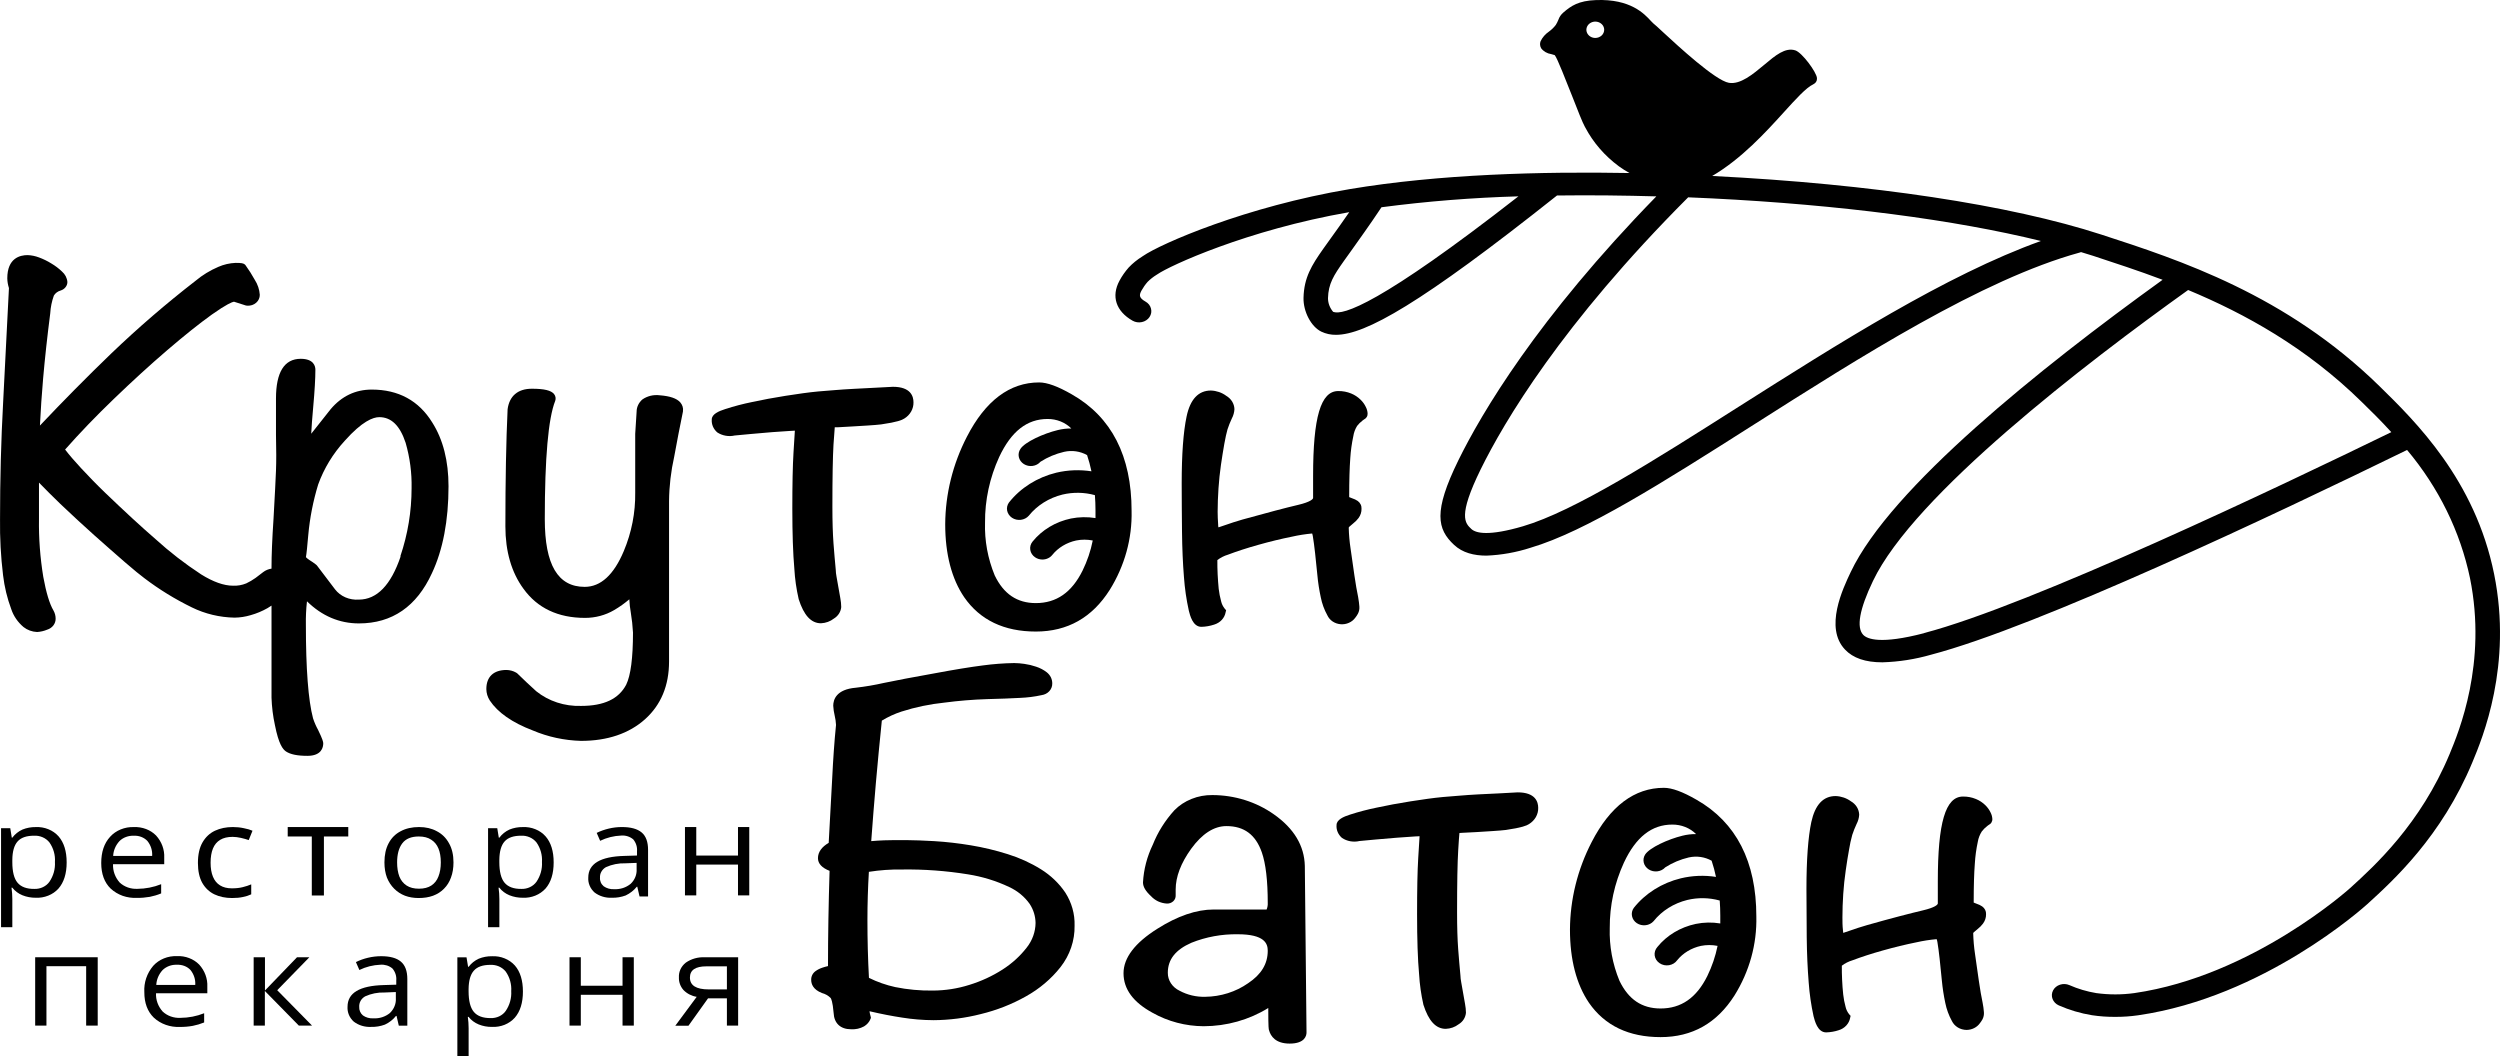 <?xml version="1.0" encoding="UTF-8"?> <svg xmlns="http://www.w3.org/2000/svg" viewBox="0 0 71 30" fill="none"><path d="M1.319 29.127H0.999V27.186H2.775V29.127H2.447V27.44H1.319V29.127Z" fill="black"></path><path d="M5.11 29.165C4.974 29.171 4.837 29.151 4.71 29.106C4.582 29.061 4.467 28.992 4.37 28.903C4.189 28.728 4.098 28.485 4.099 28.175C4.083 27.907 4.172 27.642 4.351 27.43C4.433 27.339 4.536 27.267 4.654 27.219C4.771 27.171 4.899 27.149 5.027 27.154C5.144 27.148 5.262 27.167 5.371 27.209C5.48 27.25 5.577 27.313 5.656 27.393C5.816 27.569 5.899 27.794 5.888 28.023V28.208H4.431C4.422 28.396 4.489 28.581 4.619 28.727C4.684 28.788 4.762 28.836 4.849 28.867C4.936 28.898 5.029 28.912 5.122 28.907C5.355 28.906 5.585 28.861 5.798 28.776V29.038C5.694 29.08 5.587 29.112 5.476 29.134C5.356 29.156 5.233 29.166 5.11 29.165ZM5.023 27.399C4.947 27.396 4.872 27.408 4.802 27.434C4.732 27.461 4.668 27.5 4.617 27.551C4.508 27.67 4.446 27.818 4.438 27.973H5.545C5.556 27.821 5.508 27.67 5.409 27.547C5.361 27.497 5.302 27.457 5.235 27.432C5.168 27.407 5.095 27.395 5.023 27.399Z" fill="black"></path><path d="M8.435 27.186H8.786L7.873 28.122L8.862 29.127H8.487L7.522 28.144V29.127H7.204V27.186H7.525V28.13L8.435 27.186Z" fill="black"></path><path d="M11.326 29.129L11.262 28.852H11.246C11.164 28.956 11.056 29.041 10.931 29.099C10.807 29.145 10.673 29.168 10.539 29.164C10.361 29.173 10.186 29.12 10.048 29.015C9.987 28.961 9.94 28.895 9.909 28.822C9.878 28.748 9.865 28.67 9.87 28.591C9.87 28.2 10.212 27.995 10.895 27.976L11.254 27.965V27.845C11.265 27.724 11.227 27.604 11.147 27.507C11.102 27.468 11.048 27.438 10.989 27.419C10.93 27.401 10.867 27.393 10.805 27.398C10.596 27.406 10.391 27.457 10.206 27.548L10.108 27.323C10.217 27.269 10.332 27.228 10.452 27.2C10.573 27.171 10.699 27.156 10.824 27.156C11.077 27.156 11.264 27.207 11.385 27.31C11.507 27.413 11.568 27.578 11.568 27.804V29.129H11.326ZM10.602 28.921C10.687 28.925 10.772 28.915 10.853 28.889C10.934 28.863 11.008 28.823 11.072 28.771C11.13 28.715 11.176 28.649 11.205 28.576C11.235 28.504 11.247 28.427 11.242 28.349V28.174L10.922 28.187C10.732 28.181 10.542 28.218 10.371 28.296C10.316 28.327 10.271 28.371 10.241 28.424C10.212 28.477 10.198 28.536 10.202 28.595C10.199 28.64 10.207 28.686 10.225 28.727C10.243 28.77 10.271 28.808 10.307 28.838C10.39 28.897 10.494 28.927 10.599 28.921H10.602Z" fill="black"></path><path d="M13.972 29.164C13.843 29.166 13.714 29.142 13.595 29.094C13.48 29.047 13.381 28.973 13.308 28.879H13.286C13.301 28.985 13.309 29.093 13.309 29.201V30H12.989V27.188H13.249L13.294 27.458H13.309C13.382 27.36 13.481 27.28 13.597 27.227C13.715 27.179 13.844 27.155 13.973 27.157C14.097 27.151 14.22 27.172 14.332 27.218C14.445 27.264 14.545 27.333 14.623 27.421C14.775 27.596 14.851 27.844 14.851 28.161C14.851 28.477 14.774 28.727 14.619 28.904C14.541 28.991 14.442 29.059 14.329 29.105C14.217 29.149 14.095 29.17 13.972 29.164ZM13.926 27.402C13.709 27.402 13.553 27.457 13.457 27.567C13.359 27.677 13.311 27.851 13.308 28.091V28.152C13.308 28.425 13.358 28.62 13.457 28.738C13.557 28.857 13.716 28.915 13.934 28.914C14.019 28.917 14.103 28.899 14.178 28.864C14.253 28.828 14.317 28.776 14.363 28.71C14.476 28.543 14.531 28.346 14.519 28.149C14.532 27.953 14.478 27.758 14.363 27.593C14.313 27.53 14.246 27.48 14.17 27.446C14.093 27.413 14.008 27.398 13.923 27.402H13.926Z" fill="black"></path><path d="M16.495 27.186V27.995H17.68V27.186H18V29.127H17.68V28.252H16.495V29.127H16.174V27.186H16.495Z" fill="black"></path><path d="M19.553 29.13H19.179L19.786 28.31C19.641 28.287 19.509 28.218 19.411 28.117C19.322 28.016 19.276 27.888 19.281 27.758C19.277 27.679 19.292 27.6 19.326 27.527C19.36 27.455 19.412 27.39 19.477 27.339C19.633 27.23 19.826 27.176 20.021 27.187H20.963V29.128H20.644V28.352H20.109L19.553 29.13ZM19.594 27.763C19.594 27.987 19.771 28.099 20.127 28.099H20.644V27.444H20.063C19.749 27.444 19.594 27.55 19.594 27.763Z" fill="black"></path><path d="M12.277 12C11.894 11.378 11.316 11.064 10.558 11.064C10.094 11.064 9.702 11.251 9.388 11.624C9.205 11.858 9.021 12.089 8.839 12.318C8.848 12.119 8.867 11.868 8.894 11.573C8.937 11.097 8.957 10.746 8.957 10.5C8.957 10.407 8.916 10.19 8.54 10.19C8.075 10.19 7.838 10.57 7.838 11.316V12.353C7.848 12.767 7.848 13.107 7.838 13.367C7.829 13.608 7.806 14.055 7.768 14.734C7.73 15.307 7.711 15.77 7.711 16.111V16.149C7.624 16.162 7.542 16.196 7.474 16.248C7.406 16.3 7.334 16.356 7.258 16.413C7.175 16.472 7.087 16.524 6.994 16.568C6.875 16.617 6.746 16.64 6.617 16.634C6.359 16.634 6.055 16.526 5.713 16.313C5.253 16.012 4.819 15.677 4.417 15.311C4.227 15.147 4.006 14.949 3.761 14.724C3.517 14.499 3.264 14.261 3.005 14.012C2.746 13.764 2.516 13.525 2.302 13.295C2.118 13.097 1.967 12.921 1.849 12.767C2.263 12.298 2.727 11.816 3.227 11.335C3.752 10.829 4.263 10.362 4.747 9.947C5.231 9.532 5.656 9.192 6.017 8.933C6.437 8.636 6.594 8.577 6.644 8.568L6.982 8.676L7.025 8.682C7.071 8.684 7.116 8.678 7.16 8.664C7.203 8.649 7.242 8.627 7.275 8.598C7.308 8.569 7.335 8.534 7.352 8.495C7.37 8.456 7.379 8.415 7.378 8.372C7.368 8.222 7.319 8.076 7.235 7.946C7.157 7.805 7.07 7.667 6.974 7.534L6.957 7.514C6.914 7.476 6.86 7.466 6.691 7.466C6.522 7.473 6.356 7.511 6.203 7.578C5.966 7.679 5.747 7.813 5.555 7.974C4.721 8.62 3.924 9.307 3.169 10.03C2.475 10.698 1.79 11.392 1.134 12.086C1.156 11.639 1.186 11.189 1.225 10.744C1.274 10.182 1.342 9.561 1.427 8.897C1.437 8.726 1.471 8.557 1.53 8.394C1.571 8.326 1.639 8.274 1.721 8.251C1.777 8.234 1.825 8.202 1.86 8.158C1.895 8.115 1.914 8.063 1.914 8.009C1.905 7.895 1.85 7.789 1.76 7.711C1.669 7.624 1.568 7.547 1.457 7.482C1.347 7.414 1.23 7.356 1.107 7.311C1.004 7.272 0.895 7.249 0.783 7.245C0.567 7.245 0.207 7.331 0.207 7.905C0.209 7.998 0.225 8.091 0.254 8.181C0.2 9.262 0.145 10.344 0.089 11.426C0.03 12.509 0.001 13.624 0.001 14.74C-0.006 15.273 0.023 15.807 0.087 16.337C0.126 16.666 0.204 16.991 0.321 17.304C0.386 17.497 0.506 17.671 0.668 17.808C0.775 17.893 0.911 17.943 1.053 17.949C1.152 17.943 1.249 17.921 1.339 17.883C1.411 17.861 1.473 17.818 1.516 17.762C1.559 17.705 1.582 17.637 1.58 17.568C1.58 17.487 1.558 17.407 1.517 17.335C1.409 17.154 1.311 16.833 1.229 16.382C1.14 15.838 1.099 15.289 1.107 14.74V13.706C1.289 13.894 1.492 14.097 1.716 14.313C2.041 14.622 2.365 14.922 2.681 15.204C2.998 15.487 3.288 15.74 3.545 15.964C3.802 16.187 3.993 16.341 4.101 16.421C4.519 16.739 4.971 17.017 5.451 17.251C5.824 17.434 6.238 17.533 6.661 17.541C6.817 17.539 6.972 17.515 7.121 17.47C7.288 17.423 7.448 17.356 7.596 17.272C7.636 17.249 7.674 17.224 7.711 17.199V19.816C7.72 20.077 7.752 20.338 7.808 20.594C7.916 21.14 8.032 21.279 8.121 21.341C8.247 21.425 8.445 21.466 8.732 21.466C9.136 21.466 9.18 21.219 9.18 21.113C9.18 21.072 9.168 21.006 9.033 20.728C8.975 20.623 8.927 20.513 8.89 20.399C8.755 19.887 8.687 18.994 8.687 17.745C8.683 17.522 8.693 17.299 8.718 17.077C9.143 17.494 9.639 17.705 10.193 17.705C11.136 17.705 11.834 17.224 12.267 16.278C12.579 15.615 12.738 14.784 12.738 13.81C12.738 13.09 12.583 12.482 12.277 12ZM8.678 15.852C8.678 15.844 8.678 15.836 8.678 15.826C8.679 15.834 8.679 15.843 8.678 15.852ZM11.378 15.802C11.103 16.617 10.703 17.029 10.19 17.029C10.06 17.038 9.929 17.016 9.81 16.965C9.692 16.914 9.59 16.835 9.515 16.737C9.341 16.51 9.17 16.284 9.002 16.061L8.978 16.037C8.916 15.989 8.852 15.944 8.785 15.903C8.749 15.88 8.717 15.853 8.688 15.824C8.708 15.713 8.725 15.526 8.755 15.194C8.799 14.708 8.893 14.228 9.036 13.76C9.2 13.305 9.456 12.883 9.792 12.517C10.285 11.963 10.597 11.847 10.771 11.847C11.113 11.847 11.358 12.086 11.52 12.576C11.641 12.997 11.698 13.43 11.689 13.865C11.689 14.52 11.582 15.172 11.37 15.798L11.378 15.802Z" fill="black"></path><path d="M16.5 21.041C16.026 21.028 15.56 20.927 15.129 20.744C14.546 20.522 14.136 20.235 13.91 19.894C13.847 19.796 13.813 19.684 13.812 19.57C13.812 19.221 14.016 19.027 14.387 19.027C14.483 19.03 14.577 19.055 14.658 19.102L14.689 19.123C14.868 19.298 15.046 19.466 15.229 19.631C15.58 19.914 16.036 20.063 16.504 20.048C17.152 20.048 17.572 19.85 17.784 19.445C17.912 19.183 17.977 18.684 17.977 17.967C17.967 17.777 17.946 17.587 17.915 17.399C17.893 17.274 17.878 17.147 17.873 17.02C17.739 17.134 17.595 17.237 17.441 17.327C17.194 17.472 16.906 17.549 16.613 17.548C15.849 17.548 15.261 17.269 14.867 16.721C14.526 16.257 14.353 15.661 14.353 14.949C14.353 13.64 14.374 12.52 14.416 11.622C14.467 11.243 14.711 11.04 15.104 11.04C15.456 11.04 15.651 11.087 15.735 11.191C15.757 11.219 15.772 11.251 15.777 11.284C15.783 11.318 15.78 11.352 15.768 11.385C15.571 11.88 15.472 13.009 15.472 14.745C15.472 16.038 15.842 16.667 16.605 16.667C17.06 16.667 17.433 16.325 17.716 15.65C17.938 15.121 18.048 14.557 18.04 13.99V12.322L18.08 11.689C18.08 11.624 18.095 11.561 18.123 11.502C18.151 11.443 18.192 11.389 18.243 11.345C18.312 11.296 18.392 11.261 18.476 11.24C18.561 11.22 18.649 11.215 18.735 11.226C19.026 11.248 19.215 11.313 19.317 11.424C19.348 11.459 19.371 11.5 19.385 11.543C19.399 11.587 19.403 11.632 19.396 11.677V11.687C19.309 12.107 19.226 12.538 19.148 12.966C19.055 13.382 19.005 13.805 19.001 14.23V18.788C19.001 19.47 18.771 20.021 18.318 20.427C17.866 20.832 17.252 21.041 16.5 21.041Z" fill="black"></path><path d="M23.316 17.701C23.037 17.701 22.83 17.478 22.683 17.017C22.617 16.731 22.575 16.44 22.559 16.148C22.522 15.731 22.502 15.157 22.502 14.447C22.502 13.754 22.513 13.222 22.535 12.862C22.55 12.587 22.563 12.377 22.574 12.231L22.459 12.237L21.929 12.273C21.728 12.288 21.528 12.305 21.328 12.325L20.867 12.368C20.782 12.387 20.694 12.39 20.608 12.374C20.522 12.359 20.441 12.327 20.37 12.28C20.316 12.233 20.274 12.176 20.247 12.113C20.22 12.049 20.209 11.981 20.214 11.913C20.214 11.763 20.41 11.676 20.602 11.616C20.85 11.536 21.102 11.47 21.358 11.418C21.651 11.354 21.972 11.295 22.311 11.241C22.65 11.188 22.968 11.142 23.24 11.117L23.696 11.08C23.872 11.065 24.056 11.053 24.248 11.043L24.828 11.013C25.024 11.005 25.201 10.995 25.36 10.985C25.869 10.985 25.943 11.26 25.943 11.425C25.945 11.516 25.923 11.606 25.877 11.687C25.831 11.768 25.764 11.837 25.682 11.887C25.618 11.929 25.485 11.987 25.024 12.053C24.932 12.064 24.808 12.074 24.654 12.084L24.193 12.112C24.039 12.122 23.902 12.13 23.785 12.135H23.707C23.699 12.211 23.689 12.355 23.671 12.631C23.651 12.97 23.64 13.563 23.64 14.396C23.64 14.81 23.651 15.158 23.671 15.429C23.692 15.701 23.713 15.955 23.735 16.177C23.737 16.244 23.744 16.31 23.757 16.376L23.865 16.987C23.881 17.071 23.89 17.155 23.891 17.24C23.886 17.305 23.864 17.369 23.828 17.426C23.792 17.482 23.743 17.531 23.683 17.567C23.581 17.648 23.451 17.695 23.316 17.701Z" fill="black"></path><path d="M34.12 17.802C33.871 17.802 33.796 17.469 33.763 17.345C33.693 17.029 33.647 16.709 33.624 16.387C33.593 16.002 33.574 15.571 33.569 15.104C33.565 14.637 33.56 14.18 33.56 13.733C33.56 12.903 33.607 12.263 33.699 11.83C33.801 11.34 34.035 11.091 34.39 11.091C34.548 11.097 34.699 11.148 34.822 11.239C34.892 11.28 34.951 11.336 34.992 11.402C35.033 11.469 35.056 11.543 35.058 11.62C35.053 11.712 35.028 11.804 34.983 11.887C34.936 11.987 34.895 12.09 34.861 12.194C34.832 12.293 34.802 12.433 34.77 12.608C34.739 12.782 34.707 12.985 34.675 13.202C34.644 13.419 34.62 13.643 34.605 13.871C34.59 14.099 34.581 14.325 34.581 14.535C34.581 14.648 34.587 14.773 34.596 14.905C34.596 14.935 34.596 14.959 34.605 14.977C34.642 14.966 34.696 14.947 34.777 14.919C34.941 14.86 35.112 14.806 35.286 14.755C35.983 14.562 36.515 14.421 36.865 14.339C37.215 14.257 37.292 14.174 37.292 14.141V13.514C37.292 11.848 37.508 11.106 38.006 11.106C38.133 11.104 38.259 11.128 38.375 11.176C38.474 11.217 38.563 11.276 38.638 11.349C38.702 11.41 38.753 11.481 38.79 11.559C38.819 11.615 38.835 11.675 38.84 11.736C38.843 11.773 38.835 11.81 38.816 11.842C38.796 11.874 38.767 11.9 38.732 11.917C38.721 11.922 38.711 11.929 38.703 11.938L38.694 11.945C38.636 11.989 38.585 12.041 38.541 12.097C38.486 12.187 38.449 12.286 38.434 12.389C38.39 12.595 38.361 12.803 38.348 13.013C38.328 13.279 38.317 13.644 38.317 14.097C38.316 14.104 38.316 14.111 38.317 14.118C38.344 14.131 38.373 14.142 38.402 14.152C38.458 14.169 38.511 14.195 38.559 14.227C38.595 14.253 38.623 14.286 38.642 14.325C38.661 14.363 38.669 14.405 38.667 14.447C38.67 14.541 38.64 14.634 38.583 14.712C38.539 14.77 38.487 14.823 38.428 14.868C38.39 14.897 38.354 14.928 38.32 14.96C38.312 14.967 38.306 14.977 38.304 14.987C38.309 15.184 38.326 15.381 38.356 15.577C38.39 15.834 38.426 16.086 38.464 16.334C38.502 16.581 38.534 16.791 38.572 16.961C38.59 17.06 38.601 17.159 38.606 17.226C38.612 17.296 38.598 17.366 38.565 17.43C38.544 17.469 38.519 17.507 38.49 17.543C38.445 17.605 38.383 17.656 38.309 17.688C38.236 17.721 38.154 17.735 38.072 17.728C37.991 17.721 37.913 17.694 37.847 17.65C37.781 17.606 37.73 17.546 37.698 17.477C37.608 17.315 37.545 17.142 37.51 16.963C37.465 16.754 37.432 16.543 37.413 16.331C37.391 16.113 37.37 15.907 37.349 15.712C37.327 15.518 37.307 15.36 37.286 15.238C37.282 15.208 37.275 15.179 37.265 15.151C37.071 15.169 36.878 15.199 36.689 15.242C36.38 15.304 36.06 15.382 35.738 15.473C35.416 15.563 35.125 15.658 34.874 15.753C34.764 15.786 34.662 15.838 34.573 15.906C34.573 16.035 34.573 16.17 34.581 16.309C34.59 16.448 34.596 16.589 34.611 16.722C34.625 16.842 34.648 16.96 34.68 17.077C34.697 17.152 34.732 17.223 34.781 17.285L34.822 17.331L34.808 17.387C34.794 17.467 34.757 17.542 34.7 17.604C34.643 17.666 34.568 17.712 34.484 17.738C34.367 17.777 34.245 17.799 34.12 17.802Z" fill="black"></path><path d="M30.44 11.2C30.044 10.972 29.74 10.861 29.512 10.861C28.677 10.861 27.986 11.379 27.46 12.403C27.059 13.18 26.849 14.028 26.844 14.887C26.844 15.741 27.028 16.44 27.384 16.962C27.831 17.608 28.515 17.936 29.417 17.936C30.319 17.936 31.016 17.54 31.515 16.755C31.941 16.071 32.156 15.295 32.137 14.507C32.137 12.955 31.57 11.842 30.44 11.2ZM30.744 16.207C30.436 16.826 30.002 17.128 29.417 17.128C28.887 17.128 28.504 16.87 28.25 16.342C28.053 15.863 27.959 15.354 27.975 14.842C27.97 14.203 28.107 13.568 28.377 12.978C28.718 12.252 29.166 11.899 29.751 11.899C29.878 11.898 30.003 11.922 30.12 11.968C30.236 12.015 30.34 12.083 30.426 12.169C30.296 12.168 30.166 12.183 30.041 12.214C29.631 12.313 29.107 12.553 28.98 12.749C28.933 12.819 28.917 12.902 28.935 12.982C28.953 13.062 29.004 13.132 29.077 13.179C29.15 13.225 29.24 13.245 29.328 13.232C29.416 13.22 29.495 13.177 29.55 13.113C29.753 12.983 29.98 12.888 30.22 12.832C30.33 12.807 30.445 12.802 30.557 12.818C30.669 12.834 30.776 12.87 30.873 12.925C30.923 13.072 30.962 13.222 30.997 13.385C30.666 13.334 30.326 13.347 30 13.424C29.458 13.556 28.983 13.855 28.654 14.272C28.605 14.34 28.587 14.424 28.603 14.504C28.62 14.585 28.669 14.656 28.741 14.705C28.814 14.753 28.903 14.774 28.992 14.763C29.08 14.752 29.161 14.711 29.217 14.647C29.453 14.353 29.79 14.141 30.173 14.046C30.476 13.974 30.795 13.979 31.095 14.062C31.106 14.202 31.112 14.346 31.112 14.493C31.112 14.567 31.112 14.64 31.112 14.713C30.881 14.676 30.644 14.68 30.414 14.726C29.977 14.818 29.591 15.051 29.324 15.382C29.297 15.415 29.277 15.454 29.266 15.494C29.255 15.535 29.253 15.577 29.26 15.619C29.267 15.661 29.282 15.7 29.306 15.736C29.33 15.772 29.361 15.804 29.398 15.828C29.458 15.869 29.53 15.891 29.604 15.891C29.659 15.891 29.713 15.879 29.762 15.856C29.81 15.834 29.853 15.801 29.885 15.76C30.051 15.554 30.291 15.409 30.563 15.35C30.718 15.319 30.879 15.319 31.034 15.35C30.976 15.645 30.878 15.933 30.744 16.207Z" fill="black"></path><path d="M24.171 29.231C23.868 29.231 23.688 29.061 23.675 28.766C23.648 28.446 23.604 28.363 23.592 28.345C23.525 28.276 23.439 28.227 23.343 28.202C23.091 28.103 23.038 27.945 23.038 27.829C23.036 27.782 23.046 27.735 23.067 27.691C23.088 27.648 23.12 27.61 23.16 27.581C23.219 27.538 23.285 27.505 23.355 27.482C23.407 27.464 23.461 27.449 23.515 27.437C23.515 26.578 23.531 25.669 23.56 24.732C23.344 24.647 23.23 24.527 23.23 24.373C23.23 24.198 23.338 24.052 23.535 23.937C23.576 23.227 23.609 22.612 23.635 22.094C23.661 21.565 23.695 21.058 23.743 20.589C23.739 20.499 23.726 20.41 23.705 20.323C23.683 20.231 23.669 20.138 23.664 20.044C23.664 19.873 23.747 19.578 24.306 19.531C24.574 19.5 24.841 19.455 25.104 19.395C25.446 19.323 25.912 19.235 26.528 19.125C27.099 19.018 27.566 18.942 27.913 18.898C28.208 18.858 28.505 18.836 28.803 18.831C28.899 18.832 28.996 18.84 29.091 18.854C29.206 18.87 29.318 18.897 29.426 18.934C29.536 18.97 29.638 19.023 29.727 19.092C29.778 19.132 29.818 19.182 29.846 19.238C29.872 19.294 29.886 19.355 29.884 19.416C29.885 19.495 29.855 19.571 29.799 19.631C29.744 19.691 29.666 19.73 29.581 19.742C29.381 19.786 29.175 19.812 28.969 19.82C28.714 19.834 28.401 19.846 28.038 19.855C27.631 19.868 27.226 19.901 26.824 19.954C26.407 19.997 25.997 20.082 25.601 20.209C25.405 20.273 25.218 20.36 25.044 20.466C24.984 21.05 24.927 21.646 24.875 22.236C24.827 22.787 24.783 23.342 24.743 23.888C24.869 23.877 24.994 23.869 25.113 23.865C25.478 23.855 25.925 23.852 26.529 23.888C26.877 23.909 27.223 23.949 27.566 24.006C27.925 24.065 28.279 24.15 28.623 24.259C28.957 24.363 29.275 24.508 29.567 24.69C29.843 24.863 30.077 25.087 30.253 25.347C30.436 25.632 30.528 25.958 30.518 26.288C30.526 26.711 30.386 27.125 30.116 27.469C29.853 27.802 29.519 28.084 29.136 28.297C28.736 28.522 28.303 28.692 27.85 28.801C27.416 28.912 26.967 28.97 26.516 28.973C26.214 28.972 25.912 28.947 25.615 28.899C25.346 28.858 25.037 28.8 24.694 28.719C24.694 28.75 24.709 28.799 24.727 28.871L24.734 28.904L24.723 28.936C24.689 29.023 24.624 29.098 24.539 29.149C24.428 29.21 24.3 29.239 24.171 29.231ZM24.678 27.771C24.913 27.888 25.164 27.976 25.424 28.033C25.774 28.104 26.131 28.137 26.49 28.132C26.843 28.131 27.194 28.077 27.528 27.971C27.864 27.868 28.182 27.721 28.472 27.535C28.737 27.366 28.968 27.156 29.156 26.915C29.319 26.71 29.407 26.465 29.41 26.212C29.407 26.022 29.351 25.836 29.244 25.673C29.099 25.467 28.897 25.3 28.658 25.19C28.291 25.016 27.896 24.895 27.489 24.831C26.871 24.731 26.244 24.685 25.616 24.694C25.301 24.689 24.986 24.711 24.676 24.76C24.649 25.212 24.635 25.673 24.635 26.134C24.635 26.685 24.649 27.234 24.678 27.771Z" fill="black"></path><path d="M36.626 29.638C36.228 29.638 36.086 29.43 36.04 29.256C36.032 29.236 36.019 29.203 36.019 28.661V28.627C35.477 28.963 34.837 29.144 34.183 29.145C33.671 29.142 33.17 29.01 32.734 28.764C32.187 28.467 31.908 28.093 31.908 27.64C31.908 27.202 32.232 26.777 32.87 26.376C33.441 26.014 33.978 25.83 34.469 25.83H35.972C35.996 25.77 36.008 25.707 36.004 25.644C36.004 25.009 35.947 24.525 35.836 24.208C35.661 23.705 35.333 23.461 34.831 23.461C34.477 23.461 34.139 23.678 33.828 24.107C33.537 24.512 33.389 24.9 33.389 25.265V25.425C33.391 25.457 33.386 25.488 33.374 25.518C33.362 25.548 33.343 25.575 33.319 25.597C33.294 25.619 33.265 25.637 33.233 25.648C33.2 25.659 33.166 25.663 33.132 25.661C33.047 25.655 32.964 25.633 32.888 25.598C32.812 25.561 32.745 25.512 32.69 25.452C32.535 25.31 32.461 25.183 32.461 25.061C32.481 24.69 32.576 24.327 32.74 23.988C32.881 23.633 33.088 23.303 33.352 23.012C33.488 22.873 33.655 22.763 33.841 22.689C34.027 22.614 34.229 22.577 34.432 22.58C35.065 22.581 35.679 22.774 36.179 23.128C36.751 23.53 37.043 24.02 37.057 24.592L37.105 29.317C37.107 29.411 37.06 29.638 36.626 29.638ZM35.151 26.533C34.699 26.526 34.251 26.608 33.837 26.774C33.386 26.972 33.166 27.247 33.166 27.627C33.165 27.732 33.195 27.835 33.254 27.925C33.313 28.015 33.398 28.089 33.5 28.137C33.72 28.256 33.972 28.316 34.228 28.309C34.669 28.304 35.096 28.169 35.446 27.924C35.822 27.674 36.004 27.372 36.004 27C36.004 26.798 35.916 26.533 35.151 26.533Z" fill="black"></path><path d="M41.059 29.219C40.779 29.219 40.572 28.995 40.425 28.535C40.36 28.248 40.319 27.958 40.302 27.666C40.264 27.249 40.245 26.675 40.245 25.965C40.245 25.256 40.255 24.743 40.277 24.38C40.293 24.104 40.306 23.894 40.316 23.749L40.202 23.754L39.671 23.791C39.471 23.806 39.27 23.823 39.07 23.842C38.87 23.86 38.715 23.876 38.609 23.885C38.524 23.905 38.436 23.907 38.35 23.892C38.264 23.877 38.183 23.844 38.112 23.797C38.058 23.75 38.017 23.693 37.99 23.63C37.963 23.567 37.952 23.499 37.958 23.431C37.958 23.281 38.153 23.194 38.344 23.134C38.592 23.054 38.844 22.988 39.1 22.936C39.394 22.872 39.715 22.813 40.054 22.759C40.394 22.706 40.71 22.66 40.982 22.635L41.438 22.598C41.615 22.583 41.799 22.57 41.991 22.56L42.571 22.532L43.102 22.503C43.611 22.503 43.685 22.778 43.685 22.943C43.688 23.034 43.664 23.124 43.619 23.205C43.573 23.285 43.505 23.354 43.422 23.405C43.36 23.446 43.226 23.504 42.765 23.571C42.674 23.582 42.549 23.592 42.395 23.602L41.935 23.631C41.779 23.64 41.645 23.647 41.527 23.652L41.448 23.657C41.44 23.734 41.429 23.879 41.413 24.153C41.392 24.496 41.381 25.073 41.381 25.917C41.381 26.333 41.392 26.681 41.412 26.95C41.433 27.22 41.454 27.477 41.476 27.7C41.478 27.766 41.486 27.832 41.499 27.898L41.607 28.51C41.623 28.594 41.632 28.678 41.633 28.763C41.627 28.828 41.606 28.892 41.57 28.949C41.534 29.006 41.484 29.054 41.424 29.09C41.322 29.169 41.193 29.215 41.059 29.219Z" fill="black"></path><path d="M48.182 22.713C47.787 22.485 47.483 22.374 47.255 22.374C46.42 22.374 45.729 22.892 45.203 23.915C44.802 24.692 44.592 25.54 44.587 26.399C44.587 27.255 44.77 27.953 45.127 28.48C45.575 29.127 46.258 29.454 47.16 29.454C48.062 29.454 48.759 29.057 49.258 28.273C49.684 27.59 49.899 26.813 49.88 26.026C49.88 24.469 49.309 23.356 48.182 22.713ZM48.487 27.721C48.179 28.34 47.745 28.641 47.16 28.641C46.629 28.641 46.248 28.384 45.993 27.855C45.795 27.377 45.701 26.867 45.717 26.356C45.713 25.718 45.85 25.085 46.12 24.497C46.46 23.771 46.91 23.418 47.493 23.418C47.62 23.417 47.746 23.441 47.862 23.487C47.979 23.534 48.083 23.602 48.169 23.688C48.039 23.687 47.908 23.702 47.782 23.734C47.374 23.833 46.85 24.073 46.722 24.269C46.678 24.338 46.664 24.421 46.683 24.499C46.702 24.577 46.753 24.646 46.825 24.692C46.897 24.738 46.985 24.757 47.072 24.746C47.158 24.735 47.237 24.695 47.293 24.633C47.496 24.503 47.722 24.407 47.962 24.351C48.071 24.327 48.185 24.322 48.296 24.338C48.407 24.354 48.514 24.39 48.61 24.444C48.66 24.595 48.702 24.749 48.734 24.904C48.402 24.852 48.062 24.866 47.736 24.944C47.198 25.075 46.726 25.372 46.399 25.785C46.35 25.854 46.332 25.937 46.349 26.018C46.365 26.098 46.414 26.17 46.486 26.218C46.559 26.266 46.648 26.287 46.737 26.276C46.825 26.266 46.906 26.224 46.962 26.161C47.197 25.866 47.535 25.654 47.919 25.559C48.221 25.486 48.54 25.492 48.84 25.575C48.851 25.715 48.856 25.859 48.856 26.006C48.856 26.081 48.856 26.154 48.856 26.226C48.625 26.188 48.389 26.192 48.16 26.239C47.722 26.332 47.336 26.564 47.069 26.895C47.039 26.929 47.017 26.968 47.004 27.009C46.991 27.051 46.987 27.095 46.993 27.137C46.999 27.18 47.014 27.222 47.038 27.259C47.062 27.297 47.094 27.329 47.133 27.355C47.171 27.381 47.214 27.399 47.26 27.409C47.306 27.419 47.354 27.419 47.401 27.412C47.447 27.404 47.491 27.388 47.531 27.364C47.57 27.34 47.604 27.31 47.63 27.273C47.796 27.067 48.036 26.922 48.307 26.863C48.463 26.832 48.623 26.832 48.779 26.863C48.719 27.159 48.621 27.446 48.487 27.721Z" fill="black"></path><path d="M51.863 29.32C51.615 29.32 51.539 28.986 51.505 28.861C51.436 28.545 51.39 28.226 51.367 27.904C51.336 27.519 51.316 27.088 51.311 26.621C51.306 26.154 51.303 25.698 51.303 25.25C51.303 24.42 51.35 23.78 51.441 23.347C51.549 22.857 51.777 22.608 52.133 22.608C52.291 22.614 52.442 22.666 52.565 22.756C52.636 22.797 52.694 22.853 52.735 22.919C52.776 22.986 52.798 23.06 52.801 23.137C52.796 23.229 52.77 23.32 52.726 23.403C52.679 23.504 52.638 23.607 52.604 23.711C52.566 23.848 52.536 23.986 52.514 24.125C52.481 24.304 52.45 24.501 52.419 24.719C52.387 24.937 52.363 25.16 52.348 25.388C52.333 25.616 52.325 25.842 52.325 26.051C52.325 26.165 52.325 26.29 52.34 26.422C52.341 26.446 52.344 26.47 52.348 26.494C52.384 26.482 52.439 26.465 52.52 26.436C52.683 26.377 52.855 26.323 53.029 26.272C53.727 26.074 54.257 25.938 54.608 25.855C54.959 25.772 55.034 25.692 55.034 25.657V25.03C55.034 23.365 55.25 22.622 55.749 22.622C55.876 22.62 56.002 22.644 56.117 22.692C56.217 22.733 56.306 22.792 56.381 22.865C56.444 22.926 56.495 22.997 56.532 23.074C56.561 23.13 56.578 23.19 56.582 23.252C56.586 23.288 56.577 23.325 56.558 23.357C56.539 23.389 56.509 23.415 56.474 23.432C56.463 23.438 56.453 23.445 56.444 23.454L56.436 23.461C56.378 23.505 56.327 23.556 56.283 23.613C56.226 23.703 56.187 23.802 56.17 23.905C56.126 24.111 56.097 24.319 56.085 24.529C56.064 24.795 56.053 25.16 56.053 25.613C56.053 25.623 56.053 25.629 56.053 25.633C56.081 25.647 56.11 25.659 56.14 25.668C56.196 25.686 56.248 25.711 56.295 25.743C56.331 25.769 56.36 25.802 56.379 25.841C56.398 25.879 56.406 25.921 56.404 25.963C56.406 26.058 56.376 26.151 56.318 26.229C56.275 26.287 56.223 26.339 56.165 26.384C56.127 26.413 56.091 26.444 56.057 26.476C56.048 26.483 56.042 26.492 56.039 26.502C56.044 26.701 56.061 26.899 56.091 27.097C56.127 27.354 56.163 27.606 56.199 27.854C56.235 28.099 56.27 28.311 56.307 28.481C56.325 28.569 56.336 28.657 56.343 28.746C56.349 28.816 56.335 28.886 56.302 28.95C56.28 28.989 56.255 29.027 56.226 29.063C56.185 29.12 56.13 29.166 56.064 29.199C55.999 29.232 55.926 29.249 55.852 29.25C55.763 29.249 55.676 29.225 55.602 29.18C55.529 29.135 55.47 29.072 55.434 28.997C55.345 28.835 55.282 28.662 55.246 28.483C55.202 28.274 55.169 28.063 55.149 27.851C55.128 27.633 55.107 27.427 55.086 27.233C55.064 27.038 55.044 26.88 55.023 26.758C55.019 26.729 55.011 26.7 55.001 26.672C54.807 26.689 54.615 26.719 54.425 26.762C54.117 26.824 53.797 26.902 53.474 26.993C53.151 27.083 52.861 27.178 52.609 27.273C52.499 27.306 52.397 27.358 52.308 27.426C52.308 27.555 52.308 27.69 52.316 27.829C52.323 27.968 52.332 28.108 52.347 28.242C52.36 28.362 52.383 28.48 52.415 28.597C52.432 28.672 52.467 28.743 52.516 28.805L52.557 28.85L52.544 28.907C52.53 28.987 52.492 29.062 52.435 29.124C52.378 29.186 52.303 29.233 52.219 29.258C52.105 29.296 51.985 29.316 51.863 29.32Z" fill="black"></path><path d="M70.833 16.304C70.293 13.629 68.598 11.967 67.585 10.975C64.927 8.368 61.894 7.382 59.678 6.662C57.076 5.817 53.16 5.226 48.652 4.999H48.625C49.468 4.503 50.149 3.752 50.661 3.188C51.002 2.812 51.297 2.487 51.494 2.396C51.529 2.379 51.559 2.354 51.578 2.322C51.597 2.29 51.605 2.254 51.602 2.218C51.589 2.047 51.178 1.491 50.986 1.43C50.699 1.34 50.422 1.573 50.102 1.842C49.781 2.11 49.426 2.406 49.101 2.352C48.717 2.288 47.648 1.299 47.245 0.927C47.08 0.773 46.999 0.699 46.955 0.665C46.931 0.644 46.908 0.621 46.887 0.597C46.699 0.392 46.308 -0.035 45.326 0.002C44.827 0.021 44.619 0.167 44.4 0.355C44.334 0.411 44.285 0.483 44.258 0.562C44.238 0.613 44.213 0.662 44.184 0.709C44.13 0.779 44.066 0.842 43.993 0.895C43.887 0.967 43.804 1.062 43.752 1.173C43.74 1.205 43.735 1.239 43.738 1.273C43.741 1.307 43.752 1.341 43.769 1.371C43.802 1.415 43.845 1.453 43.894 1.481C43.944 1.51 43.999 1.529 44.056 1.537C44.09 1.545 44.123 1.555 44.155 1.566C44.23 1.657 44.479 2.305 44.651 2.734C44.806 3.13 44.94 3.475 45.009 3.598L45.022 3.621C45.248 4.05 45.575 4.427 45.979 4.725C46.074 4.794 46.174 4.857 46.279 4.914C43.782 4.868 40.864 4.946 38.337 5.37C35.389 5.865 32.968 6.918 32.456 7.274L32.441 7.284C32.298 7.373 32.168 7.478 32.055 7.597C31.953 7.713 31.865 7.838 31.794 7.971C31.553 8.415 31.694 8.841 32.167 9.109C32.206 9.131 32.249 9.145 32.294 9.152C32.34 9.159 32.386 9.157 32.43 9.147C32.475 9.138 32.517 9.12 32.554 9.095C32.591 9.071 32.622 9.04 32.646 9.004C32.67 8.968 32.686 8.929 32.694 8.887C32.701 8.846 32.699 8.803 32.688 8.763C32.678 8.722 32.659 8.683 32.632 8.649C32.605 8.615 32.571 8.587 32.532 8.565C32.347 8.46 32.347 8.384 32.418 8.253C32.467 8.165 32.525 8.081 32.593 8.004C32.668 7.929 32.753 7.862 32.846 7.805L32.876 7.786C33.211 7.552 35.408 6.533 38.319 6.025C38.12 6.314 37.951 6.549 37.805 6.752C37.722 6.867 37.647 6.97 37.579 7.068C37.25 7.535 37.034 7.884 37.02 8.456C37.01 8.847 37.236 9.279 37.526 9.419C37.654 9.48 37.797 9.511 37.941 9.509C38.77 9.509 40.337 8.636 44.219 5.552C45.202 5.539 46.156 5.552 47.04 5.577C43.656 9.045 42.071 11.742 41.417 13.074C40.702 14.533 40.816 15.028 41.297 15.476C41.537 15.7 41.862 15.78 42.215 15.78C42.642 15.763 43.065 15.687 43.468 15.556C45.034 15.095 47.24 13.692 49.795 12.068C52.841 10.131 56.292 7.937 59.058 7.174C59.073 7.174 59.085 7.164 59.099 7.159C59.216 7.195 59.334 7.23 59.446 7.266C60.048 7.465 60.716 7.681 61.418 7.946C57.902 10.48 53.69 13.862 52.56 16.247C52.336 16.719 51.81 17.825 52.397 18.446C52.627 18.69 52.974 18.81 53.46 18.81C53.929 18.796 54.393 18.723 54.841 18.594C57.865 17.802 64.563 14.635 68.361 12.779C69.258 13.848 69.871 15.095 70.148 16.419C70.638 18.839 69.832 20.78 69.568 21.417C68.743 23.399 67.443 24.588 66.745 25.22C66.718 25.245 63.968 27.718 60.614 28.204C60.257 28.253 59.892 28.253 59.534 28.204C59.27 28.16 59.013 28.084 58.77 27.977C58.687 27.941 58.592 27.936 58.505 27.965C58.417 27.993 58.346 28.052 58.307 28.128C58.267 28.205 58.262 28.293 58.293 28.372C58.324 28.452 58.388 28.517 58.471 28.554C58.77 28.685 59.086 28.779 59.411 28.832C59.631 28.865 59.853 28.881 60.075 28.879C60.292 28.88 60.509 28.865 60.724 28.834C64.296 28.315 67.117 25.78 67.236 25.673C67.971 25.003 69.34 23.758 70.218 21.643C70.501 20.967 71.359 18.897 70.833 16.304ZM45.307 1.078C45.257 1.078 45.208 1.064 45.167 1.039C45.125 1.014 45.093 0.977 45.073 0.935C45.054 0.893 45.048 0.846 45.058 0.801C45.068 0.756 45.092 0.715 45.127 0.682C45.163 0.65 45.208 0.627 45.257 0.618C45.306 0.609 45.356 0.614 45.403 0.631C45.449 0.649 45.489 0.679 45.517 0.717C45.544 0.755 45.559 0.8 45.559 0.846C45.559 0.907 45.532 0.966 45.486 1.009C45.438 1.053 45.374 1.077 45.307 1.078ZM37.861 8.856C37.767 8.745 37.715 8.609 37.715 8.468C37.726 8.056 37.876 7.824 38.164 7.415L38.386 7.105C38.602 6.798 38.882 6.416 39.234 5.886C40.523 5.717 41.822 5.613 43.123 5.576C39.19 8.645 38.135 8.966 37.861 8.856ZM49.395 11.541C46.99 13.07 44.719 14.514 43.252 14.946C42.279 15.231 41.92 15.144 41.789 15.026C41.606 14.855 41.399 14.662 42.049 13.334C42.711 11.986 44.353 9.2 47.944 5.604C48.172 5.613 48.396 5.623 48.61 5.634C52.262 5.817 55.508 6.241 57.962 6.844C55.279 7.804 52.173 9.78 49.395 11.541ZM54.644 17.982C53.407 18.305 53.031 18.15 52.916 18.03C52.717 17.819 52.807 17.306 53.191 16.503C54.353 14.058 59.227 10.323 62.143 8.236C63.749 8.905 65.492 9.862 67.073 11.415C67.32 11.657 67.614 11.942 67.913 12.273C64.773 13.803 57.675 17.186 54.647 17.978L54.644 17.982Z" fill="black"></path><path d="M3.886 25.5C3.749 25.506 3.613 25.486 3.485 25.442C3.358 25.396 3.242 25.327 3.145 25.238C2.965 25.064 2.875 24.821 2.875 24.51C2.875 24.197 2.958 23.949 3.127 23.765C3.209 23.674 3.312 23.602 3.429 23.555C3.547 23.507 3.674 23.484 3.803 23.489C3.92 23.484 4.038 23.503 4.147 23.544C4.256 23.585 4.353 23.648 4.432 23.728C4.592 23.904 4.675 24.129 4.664 24.358V24.543H3.21C3.202 24.732 3.269 24.917 3.398 25.063C3.463 25.124 3.542 25.172 3.629 25.203C3.716 25.234 3.809 25.247 3.902 25.243C4.134 25.241 4.364 25.197 4.577 25.111V25.373C4.474 25.416 4.366 25.448 4.256 25.47C4.134 25.491 4.01 25.502 3.886 25.5ZM3.799 23.735C3.723 23.732 3.648 23.744 3.578 23.77C3.507 23.796 3.444 23.836 3.393 23.887C3.284 24.005 3.221 24.154 3.214 24.309H4.321C4.332 24.156 4.284 24.005 4.185 23.882C4.138 23.833 4.079 23.794 4.012 23.768C3.946 23.743 3.874 23.731 3.803 23.735H3.799Z" fill="black"></path><path d="M18.163 25.46L18.099 25.184H18.084C18.001 25.288 17.893 25.372 17.769 25.431C17.644 25.477 17.511 25.5 17.376 25.496C17.198 25.505 17.023 25.451 16.886 25.347C16.825 25.293 16.777 25.226 16.746 25.153C16.715 25.08 16.702 25.002 16.707 24.923C16.707 24.532 17.049 24.326 17.732 24.308L18.091 24.297V24.176C18.102 24.056 18.064 23.936 17.985 23.839C17.939 23.8 17.885 23.77 17.826 23.751C17.767 23.732 17.704 23.725 17.642 23.73C17.433 23.738 17.228 23.789 17.044 23.879L16.946 23.654C17.054 23.601 17.17 23.56 17.289 23.532C17.411 23.503 17.536 23.488 17.662 23.488C17.914 23.488 18.101 23.539 18.223 23.642C18.345 23.744 18.405 23.909 18.405 24.136V25.46H18.163ZM17.439 25.253C17.524 25.257 17.61 25.246 17.69 25.221C17.771 25.195 17.845 25.154 17.909 25.102C17.968 25.047 18.013 24.981 18.043 24.908C18.072 24.836 18.085 24.758 18.08 24.681V24.506L17.76 24.518C17.569 24.512 17.38 24.55 17.209 24.627C17.153 24.658 17.109 24.703 17.079 24.756C17.049 24.808 17.036 24.868 17.04 24.927C17.036 24.972 17.044 25.017 17.062 25.059C17.08 25.102 17.109 25.139 17.145 25.17C17.228 25.229 17.331 25.258 17.436 25.253H17.439Z" fill="black"></path><path d="M1.014 25.496C0.884 25.497 0.755 25.473 0.636 25.425C0.521 25.378 0.423 25.304 0.35 25.21H0.327C0.342 25.317 0.35 25.425 0.35 25.533V26.332H0.03V23.52H0.291L0.335 23.79H0.35C0.423 23.691 0.522 23.612 0.638 23.559C0.756 23.511 0.885 23.487 1.015 23.489C1.138 23.483 1.261 23.504 1.374 23.55C1.486 23.595 1.586 23.665 1.664 23.753C1.816 23.928 1.893 24.176 1.893 24.492C1.893 24.809 1.815 25.059 1.66 25.236C1.582 25.322 1.483 25.391 1.37 25.436C1.258 25.481 1.136 25.502 1.014 25.496ZM0.968 23.734C0.75 23.734 0.594 23.789 0.499 23.898C0.401 24.008 0.352 24.183 0.35 24.423V24.484C0.35 24.757 0.399 24.952 0.499 25.07C0.598 25.188 0.757 25.247 0.975 25.245C1.06 25.248 1.144 25.231 1.219 25.195C1.294 25.16 1.358 25.107 1.404 25.042C1.518 24.874 1.572 24.678 1.56 24.481C1.574 24.285 1.519 24.09 1.404 23.925C1.354 23.862 1.287 23.811 1.211 23.778C1.134 23.745 1.049 23.729 0.965 23.734H0.968Z" fill="black"></path><path d="M14.845 25.496C14.715 25.497 14.587 25.473 14.467 25.425C14.353 25.378 14.254 25.304 14.181 25.21H14.159C14.174 25.317 14.182 25.425 14.182 25.533V26.332H13.861V23.52H14.122L14.166 23.79H14.182C14.255 23.691 14.354 23.612 14.469 23.559C14.588 23.511 14.716 23.487 14.846 23.489C14.969 23.483 15.092 23.504 15.205 23.55C15.318 23.595 15.417 23.665 15.495 23.753C15.648 23.928 15.724 24.176 15.724 24.492C15.724 24.809 15.647 25.059 15.492 25.236C15.413 25.322 15.314 25.391 15.202 25.436C15.09 25.481 14.968 25.502 14.845 25.496ZM14.799 23.734C14.582 23.734 14.426 23.789 14.33 23.898C14.232 24.008 14.184 24.183 14.181 24.423V24.484C14.181 24.757 14.231 24.952 14.33 25.07C14.43 25.188 14.588 25.247 14.807 25.245C14.891 25.248 14.975 25.231 15.05 25.195C15.126 25.16 15.189 25.107 15.236 25.042C15.349 24.874 15.404 24.678 15.392 24.481C15.405 24.285 15.351 24.09 15.236 23.925C15.185 23.862 15.119 23.811 15.042 23.778C14.966 23.745 14.881 23.729 14.796 23.734H14.799Z" fill="black"></path><path d="M19.774 23.488V24.298H20.959V23.488H21.279V25.429H20.959V24.554H19.774V25.429H19.453V23.488H19.774Z" fill="black"></path><path d="M6.59 25.504C6.403 25.504 6.235 25.469 6.088 25.399C5.943 25.329 5.828 25.22 5.744 25.073C5.662 24.925 5.621 24.737 5.621 24.507C5.621 24.268 5.665 24.073 5.752 23.923C5.839 23.773 5.956 23.663 6.104 23.593C6.254 23.523 6.424 23.488 6.613 23.488C6.722 23.488 6.826 23.499 6.926 23.521C7.026 23.54 7.108 23.564 7.171 23.593L7.064 23.858C7.001 23.836 6.927 23.816 6.843 23.796C6.758 23.777 6.679 23.767 6.606 23.767C6.463 23.767 6.346 23.795 6.254 23.851C6.162 23.906 6.093 23.988 6.048 24.097C6.003 24.206 5.981 24.341 5.981 24.503C5.981 24.658 6.003 24.79 6.048 24.899C6.093 25.008 6.16 25.09 6.25 25.145C6.339 25.201 6.451 25.229 6.586 25.229C6.702 25.229 6.803 25.218 6.89 25.196C6.98 25.174 7.061 25.148 7.135 25.116V25.399C7.064 25.433 6.985 25.458 6.898 25.475C6.814 25.494 6.711 25.504 6.59 25.504Z" fill="black"></path><path d="M9.891 23.756H9.199V25.432H8.855V23.756H8.171V23.488H9.891V23.756Z" fill="black"></path><path d="M12.879 24.492C12.879 24.654 12.855 24.798 12.807 24.924C12.763 25.047 12.697 25.152 12.61 25.239C12.526 25.326 12.421 25.393 12.298 25.439C12.176 25.483 12.041 25.504 11.89 25.504C11.751 25.504 11.622 25.483 11.503 25.439C11.384 25.393 11.282 25.326 11.195 25.239C11.108 25.152 11.039 25.047 10.989 24.924C10.942 24.798 10.918 24.654 10.918 24.492C10.918 24.277 10.958 24.096 11.037 23.949C11.116 23.799 11.229 23.685 11.377 23.608C11.524 23.528 11.699 23.488 11.902 23.488C12.095 23.488 12.263 23.528 12.408 23.608C12.556 23.685 12.67 23.799 12.752 23.949C12.836 24.096 12.879 24.277 12.879 24.492ZM11.278 24.492C11.278 24.645 11.299 24.778 11.341 24.891C11.386 25.003 11.454 25.088 11.547 25.149C11.639 25.209 11.756 25.239 11.898 25.239C12.041 25.239 12.158 25.209 12.25 25.149C12.342 25.088 12.41 25.003 12.452 24.891C12.497 24.778 12.519 24.645 12.519 24.492C12.519 24.338 12.497 24.206 12.452 24.097C12.407 23.988 12.338 23.905 12.246 23.847C12.157 23.787 12.039 23.756 11.894 23.756C11.678 23.756 11.521 23.822 11.424 23.952C11.326 24.083 11.278 24.263 11.278 24.492Z" fill="black"></path></svg> 